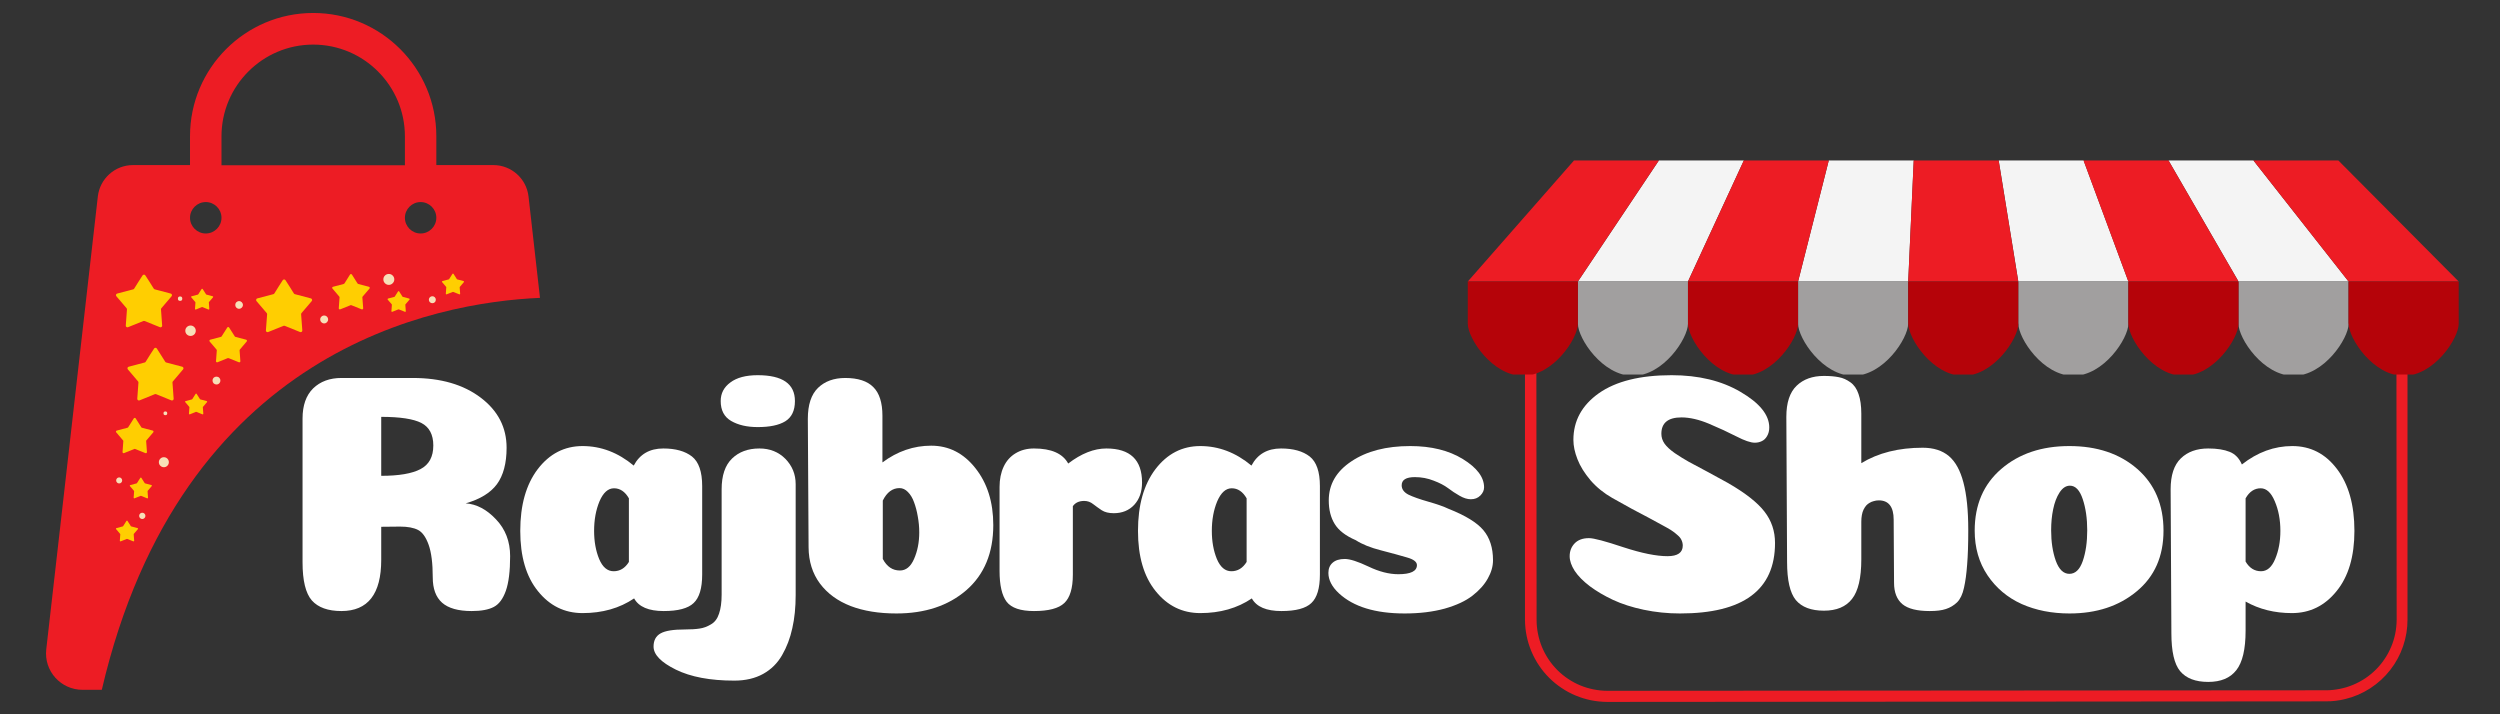 <svg xmlns="http://www.w3.org/2000/svg" xmlns:xlink="http://www.w3.org/1999/xlink" width="280" zoomAndPan="magnify" viewBox="0 0 210 60" height="80" preserveAspectRatio="xMidYMid meet" version="1.0"><rect x="0" y="0" width="210" height="60" fill="#333333" stroke="none"/><defs><g/><clipPath id="5f4ab572ee"><path d="M 3.461 1.039 L 45.461 1.039 L 45.461 58 L 3.461 58 Z M 3.461 1.039 " clip-rule="nonzero"/></clipPath><clipPath id="43997c36c5"><path d="M 128.07 25.219 L 202.32 25.219 L 202.32 58.969 L 128.07 58.969 Z M 128.07 25.219 " clip-rule="nonzero"/></clipPath><clipPath id="cb90d6d213"><path d="M 9.73 40 L 11 40 L 11 41 L 9.73 41 Z M 9.73 40 " clip-rule="nonzero"/></clipPath><clipPath id="17476a97d2"><path d="M 9.73 23 L 15 23 L 15 28 L 9.73 28 Z M 9.73 23 " clip-rule="nonzero"/></clipPath><clipPath id="12c76619f2"><path d="M 37 22.98 L 38.98 22.98 L 38.98 25 L 37 25 Z M 37 22.98 " clip-rule="nonzero"/></clipPath><clipPath id="9bebecb768"><path d="M 9.73 35 L 13 35 L 13 39 L 9.73 39 Z M 9.73 35 " clip-rule="nonzero"/></clipPath><clipPath id="058f5be0a9"><path d="M 9.73 43 L 12 43 L 12 45.48 L 9.73 45.48 Z M 9.73 43 " clip-rule="nonzero"/></clipPath><clipPath id="0bf05d3896"><path d="M 132 13.461 L 147 13.461 L 147 24 L 132 24 Z M 132 13.461 " clip-rule="nonzero"/></clipPath><clipPath id="084fe2d7c6"><path d="M 151 13.461 L 161 13.461 L 161 24 L 151 24 Z M 151 13.461 " clip-rule="nonzero"/></clipPath><clipPath id="87cf3b30bf"><path d="M 167 13.461 L 179 13.461 L 179 24 L 167 24 Z M 167 13.461 " clip-rule="nonzero"/></clipPath><clipPath id="4a35bf7eda"><path d="M 182 13.461 L 198 13.461 L 198 24 L 182 24 Z M 182 13.461 " clip-rule="nonzero"/></clipPath><clipPath id="65d8a4d0ba"><path d="M 123.289 13.461 L 140 13.461 L 140 24 L 123.289 24 Z M 123.289 13.461 " clip-rule="nonzero"/></clipPath><clipPath id="604969773f"><path d="M 141 13.461 L 154 13.461 L 154 24 L 141 24 Z M 141 13.461 " clip-rule="nonzero"/></clipPath><clipPath id="baa5da2ac0"><path d="M 160 13.461 L 170 13.461 L 170 24 L 160 24 Z M 160 13.461 " clip-rule="nonzero"/></clipPath><clipPath id="9d80f498b5"><path d="M 175 13.461 L 189 13.461 L 189 24 L 175 24 Z M 175 13.461 " clip-rule="nonzero"/></clipPath><clipPath id="5cec22ec94"><path d="M 189 13.461 L 206.539 13.461 L 206.539 24 L 189 24 Z M 189 13.461 " clip-rule="nonzero"/></clipPath><clipPath id="fb5c279b17"><path d="M 132 23 L 142 23 L 142 31.461 L 132 31.461 Z M 132 23 " clip-rule="nonzero"/></clipPath><clipPath id="13af85681f"><path d="M 151 23 L 161 23 L 161 31.461 L 151 31.461 Z M 151 23 " clip-rule="nonzero"/></clipPath><clipPath id="d3f3f2fbcc"><path d="M 169 23 L 179 23 L 179 31.461 L 169 31.461 Z M 169 23 " clip-rule="nonzero"/></clipPath><clipPath id="3c1a9e7f5f"><path d="M 188 23 L 198 23 L 198 31.461 L 188 31.461 Z M 188 23 " clip-rule="nonzero"/></clipPath><clipPath id="b3239de651"><path d="M 123.289 23 L 133 23 L 133 31.461 L 123.289 31.461 Z M 123.289 23 " clip-rule="nonzero"/></clipPath><clipPath id="92519ebf8c"><path d="M 141 23 L 152 23 L 152 31.461 L 141 31.461 Z M 141 23 " clip-rule="nonzero"/></clipPath><clipPath id="47ec6452fe"><path d="M 160 23 L 170 23 L 170 31.461 L 160 31.461 Z M 160 23 " clip-rule="nonzero"/></clipPath><clipPath id="abde20fe92"><path d="M 178 23 L 189 23 L 189 31.461 L 178 31.461 Z M 178 23 " clip-rule="nonzero"/></clipPath><clipPath id="5023eb4023"><path d="M 197 23 L 206.539 23 L 206.539 31.461 L 197 31.461 Z M 197 23 " clip-rule="nonzero"/></clipPath></defs><g clip-path="url(#5f4ab572ee)"><path fill="#ed1c24" d="M 45.359 25.02 L 44.395 16.496 C 44.223 15.004 42.953 13.867 41.449 13.867 L 36.652 13.867 L 36.652 11.438 C 36.652 5.73 32.016 1.09 26.309 1.09 C 20.602 1.09 15.961 5.73 15.961 11.438 L 15.961 13.867 L 11.168 13.867 C 9.66 13.867 8.391 15.004 8.219 16.496 L 3.887 54.535 C 3.676 56.359 5.102 57.945 6.938 57.945 L 8.551 57.945 C 15.211 29.367 36.547 25.402 45.359 25.02 Z M 35.332 16.973 C 36.059 16.973 36.652 17.566 36.652 18.293 C 36.652 19.02 36.059 19.613 35.332 19.613 C 34.605 19.613 34.012 19.02 34.012 18.293 C 34.012 17.566 34.605 16.973 35.332 16.973 Z M 18.605 11.449 C 18.605 7.207 22.055 3.746 26.309 3.746 C 30.562 3.746 34.012 7.207 34.012 11.449 L 34.012 13.883 L 18.605 13.883 Z M 17.285 16.973 C 18.012 16.973 18.605 17.566 18.605 18.293 C 18.605 19.02 18.012 19.613 17.285 19.613 C 16.559 19.613 15.961 19.02 15.961 18.293 C 15.961 17.566 16.559 16.973 17.285 16.973 Z M 17.285 16.973 " fill-opacity="1" fill-rule="nonzero"/></g><g clip-path="url(#43997c36c5)"><path fill="#ed1c24" d="M 202.23 3.145 C 202.23 2.691 202.184 2.246 202.094 1.801 C 202.008 1.359 201.875 0.93 201.703 0.516 C 201.527 0.098 201.316 -0.297 201.066 -0.672 C 200.812 -1.047 200.527 -1.395 200.211 -1.715 C 199.891 -2.035 199.543 -2.32 199.168 -2.57 C 198.793 -2.82 198.398 -3.035 197.98 -3.207 C 197.562 -3.379 197.137 -3.512 196.691 -3.602 C 196.25 -3.688 195.805 -3.734 195.352 -3.734 L 134.98 -3.691 C 134.527 -3.691 134.078 -3.648 133.637 -3.559 C 133.195 -3.473 132.762 -3.344 132.348 -3.168 C 131.93 -2.996 131.531 -2.785 131.156 -2.535 C 130.781 -2.281 130.434 -1.996 130.113 -1.68 C 129.793 -1.359 129.508 -1.012 129.258 -0.637 C 129.008 -0.258 128.797 0.137 128.621 0.555 C 128.449 0.973 128.32 1.402 128.23 1.844 C 128.145 2.289 128.098 2.734 128.098 3.188 L 128.098 52.078 C 128.102 52.531 128.148 52.98 128.238 53.422 C 128.328 53.863 128.461 54.293 128.637 54.711 C 128.812 55.129 129.023 55.523 129.277 55.898 C 129.527 56.273 129.812 56.621 130.133 56.938 C 130.453 57.258 130.801 57.543 131.18 57.793 C 131.555 58.047 131.949 58.258 132.367 58.43 C 132.785 58.602 133.215 58.734 133.656 58.824 C 134.102 58.914 134.547 58.957 135 58.961 L 195.352 58.914 C 195.91 58.918 196.461 58.855 197 58.719 C 197.75 58.539 198.445 58.238 199.094 57.82 C 199.738 57.402 200.301 56.891 200.773 56.285 C 201.25 55.68 201.609 55.012 201.859 54.285 C 202.109 53.555 202.234 52.805 202.23 52.035 Z M 195.375 57.984 L 135.023 58.027 C 134.633 58.027 134.246 57.988 133.863 57.91 C 133.48 57.836 133.105 57.723 132.746 57.574 C 132.387 57.426 132.043 57.242 131.719 57.023 C 131.395 56.809 131.094 56.562 130.816 56.285 C 130.543 56.008 130.293 55.707 130.078 55.383 C 129.859 55.059 129.68 54.715 129.527 54.355 C 129.379 53.996 129.266 53.621 129.191 53.238 C 129.113 52.855 129.074 52.469 129.074 52.078 L 129.031 3.188 C 129.031 2.402 129.18 1.645 129.48 0.918 C 129.781 0.191 130.211 -0.445 130.77 -1 C 131.547 -1.789 132.473 -2.316 133.547 -2.586 C 134.016 -2.699 134.496 -2.758 134.98 -2.758 L 195.352 -2.758 C 195.742 -2.758 196.125 -2.723 196.508 -2.645 C 196.891 -2.57 197.258 -2.457 197.617 -2.309 C 197.977 -2.16 198.32 -1.977 198.645 -1.762 C 198.965 -1.543 199.266 -1.301 199.543 -1.023 C 199.816 -0.75 200.062 -0.449 200.277 -0.125 C 200.492 0.195 200.676 0.539 200.824 0.898 C 200.973 1.258 201.086 1.629 201.164 2.008 C 201.238 2.391 201.277 2.777 201.277 3.164 L 201.32 52.059 C 201.316 52.449 201.277 52.832 201.203 53.215 C 201.125 53.598 201.012 53.969 200.859 54.328 C 200.711 54.688 200.527 55.027 200.309 55.352 C 200.094 55.676 199.848 55.973 199.57 56.25 C 199.293 56.523 198.996 56.77 198.672 56.984 C 198.348 57.199 198.004 57.383 197.645 57.531 C 197.285 57.68 196.914 57.793 196.531 57.867 C 196.148 57.945 195.762 57.984 195.375 57.984 Z M 195.375 57.984 " fill-opacity="1" fill-rule="nonzero"/></g><g fill="#ffffff" fill-opacity="1"><g transform="translate(23.695, 51.328)"><g><path d="M 8.328 -4.297 C 8.328 -1.43 7.211 0 4.984 0 C 3.859 0 3.031 -0.297 2.5 -0.891 C 1.977 -1.492 1.719 -2.562 1.719 -4.094 L 1.719 -16.172 C 1.719 -17.273 2.016 -18.117 2.609 -18.703 C 3.211 -19.285 4.004 -19.578 4.984 -19.578 L 10.984 -19.578 C 13.336 -19.578 15.238 -19.023 16.688 -17.922 C 18.133 -16.828 18.859 -15.426 18.859 -13.719 C 18.859 -12.414 18.586 -11.395 18.047 -10.656 C 17.504 -9.926 16.629 -9.391 15.422 -9.047 C 16.336 -8.984 17.188 -8.535 17.969 -7.703 C 18.758 -6.879 19.156 -5.848 19.156 -4.609 C 19.156 -3.348 19.035 -2.379 18.797 -1.703 C 18.555 -1.023 18.219 -0.57 17.781 -0.344 C 17.344 -0.113 16.723 0 15.922 0 C 14.797 0 13.969 -0.234 13.438 -0.703 C 12.914 -1.172 12.656 -1.879 12.656 -2.828 C 12.656 -4.016 12.539 -4.926 12.312 -5.562 C 12.082 -6.207 11.785 -6.625 11.422 -6.812 C 11.055 -7 10.551 -7.094 9.906 -7.094 L 8.328 -7.078 Z M 12.703 -13.906 C 12.703 -14.82 12.367 -15.453 11.703 -15.797 C 11.035 -16.141 9.91 -16.312 8.328 -16.312 L 8.328 -11.359 C 9.816 -11.359 10.914 -11.547 11.625 -11.922 C 12.344 -12.297 12.703 -12.957 12.703 -13.906 Z M 12.703 -13.906 "/></g></g></g><g fill="#ffffff" fill-opacity="1"><g transform="translate(42.499, 51.328)"><g><path d="M 10.328 -9.469 C 10.004 -10.031 9.586 -10.312 9.078 -10.312 C 8.578 -10.312 8.172 -9.945 7.859 -9.219 C 7.555 -8.488 7.406 -7.66 7.406 -6.734 C 7.406 -5.848 7.547 -5.062 7.828 -4.375 C 8.117 -3.688 8.523 -3.344 9.047 -3.344 C 9.578 -3.344 10.004 -3.602 10.328 -4.125 Z M 6.438 0.172 C 4.926 0.172 3.676 -0.441 2.688 -1.672 C 1.695 -2.898 1.203 -4.586 1.203 -6.734 C 1.203 -8.898 1.691 -10.629 2.672 -11.922 C 3.66 -13.211 4.914 -13.859 6.438 -13.859 C 7.988 -13.859 9.422 -13.312 10.734 -12.219 C 11.242 -13.176 12.07 -13.656 13.219 -13.656 C 14.25 -13.656 15.051 -13.43 15.625 -12.984 C 16.195 -12.535 16.484 -11.707 16.484 -10.5 L 16.484 -3.062 C 16.484 -1.914 16.242 -1.117 15.766 -0.672 C 15.297 -0.223 14.457 0 13.25 0 C 11.988 0 11.16 -0.352 10.766 -1.062 C 9.547 -0.238 8.102 0.172 6.438 0.172 Z M 6.438 0.172 "/></g></g></g><g fill="#ffffff" fill-opacity="1"><g transform="translate(58.555, 51.328)"><g><path d="M 1.984 -17.641 C 1.984 -16.867 2.273 -16.312 2.859 -15.969 C 3.453 -15.625 4.195 -15.453 5.094 -15.453 C 6.102 -15.453 6.875 -15.613 7.406 -15.938 C 7.945 -16.27 8.219 -16.836 8.219 -17.641 C 8.219 -19.086 7.176 -19.812 5.094 -19.812 C 4.102 -19.812 3.336 -19.609 2.797 -19.203 C 2.254 -18.805 1.984 -18.285 1.984 -17.641 Z M 8.281 -10.656 C 8.281 -11.488 7.992 -12.195 7.422 -12.781 C 6.848 -13.363 6.117 -13.656 5.234 -13.656 C 4.285 -13.656 3.52 -13.375 2.938 -12.812 C 2.352 -12.25 2.062 -11.383 2.062 -10.219 L 2.062 -1.375 C 2.062 -0.727 1.988 -0.195 1.844 0.219 C 1.707 0.645 1.477 0.945 1.156 1.125 C 0.844 1.312 0.531 1.426 0.219 1.469 C -0.094 1.52 -0.508 1.547 -1.031 1.547 C -2 1.547 -2.676 1.656 -3.062 1.875 C -3.457 2.094 -3.656 2.461 -3.656 2.984 C -3.656 3.66 -3.031 4.305 -1.781 4.922 C -0.531 5.535 1.102 5.844 3.125 5.844 C 4.062 5.844 4.867 5.656 5.547 5.281 C 6.223 4.906 6.754 4.379 7.141 3.703 C 7.535 3.023 7.82 2.27 8 1.438 C 8.188 0.613 8.281 -0.312 8.281 -1.344 Z M 8.281 -10.656 "/></g></g></g><g fill="#ffffff" fill-opacity="1"><g transform="translate(66.483, 51.328)"><g><path d="M 7.672 -4.375 C 8.016 -3.727 8.492 -3.406 9.109 -3.406 C 9.617 -3.406 10.016 -3.727 10.297 -4.375 C 10.586 -5.031 10.734 -5.773 10.734 -6.609 C 10.734 -7.066 10.691 -7.516 10.609 -7.953 C 10.535 -8.391 10.43 -8.785 10.297 -9.141 C 10.172 -9.492 10 -9.781 9.781 -10 C 9.57 -10.219 9.336 -10.328 9.078 -10.328 C 8.484 -10.328 8.016 -9.977 7.672 -9.281 C 7.672 -9.031 7.672 -8.316 7.672 -7.141 C 7.672 -5.961 7.672 -5.039 7.672 -4.375 Z M 7.641 -12.484 C 8.898 -13.422 10.266 -13.891 11.734 -13.891 C 13.223 -13.891 14.461 -13.258 15.453 -12 C 16.453 -10.738 16.953 -9.145 16.953 -7.219 C 16.953 -4.883 16.195 -3.062 14.688 -1.75 C 13.176 -0.445 11.219 0.203 8.812 0.203 C 7.344 0.203 6.062 -0.004 4.969 -0.422 C 3.875 -0.848 3.016 -1.477 2.391 -2.312 C 1.766 -3.156 1.445 -4.172 1.438 -5.359 L 1.375 -16.141 C 1.375 -17.328 1.66 -18.195 2.234 -18.75 C 2.805 -19.301 3.566 -19.578 4.516 -19.578 C 5.586 -19.578 6.375 -19.32 6.875 -18.812 C 7.383 -18.312 7.641 -17.508 7.641 -16.406 Z M 7.641 -12.484 "/></g></g></g><g fill="#ffffff" fill-opacity="1"><g transform="translate(82.682, 51.328)"><g><path d="M 7.438 -3.062 C 7.438 -1.914 7.195 -1.117 6.719 -0.672 C 6.25 -0.223 5.398 0 4.172 0 C 3.047 0 2.281 -0.258 1.875 -0.781 C 1.477 -1.312 1.281 -2.176 1.281 -3.375 L 1.281 -10.422 C 1.281 -11.066 1.395 -11.633 1.625 -12.125 C 1.852 -12.613 2.188 -12.988 2.625 -13.25 C 3.07 -13.52 3.586 -13.656 4.172 -13.656 C 5.629 -13.656 6.586 -13.234 7.047 -12.391 C 8.148 -13.234 9.219 -13.656 10.25 -13.656 C 12.25 -13.656 13.25 -12.703 13.25 -10.797 C 13.25 -10.023 13.031 -9.398 12.594 -8.922 C 12.156 -8.453 11.582 -8.219 10.875 -8.219 C 10.457 -8.219 10.117 -8.301 9.859 -8.469 C 9.598 -8.645 9.359 -8.816 9.141 -8.984 C 8.922 -9.16 8.672 -9.25 8.391 -9.25 C 7.961 -9.25 7.645 -9.102 7.438 -8.812 Z M 7.438 -3.062 "/></g></g></g><g fill="#ffffff" fill-opacity="1"><g transform="translate(94.388, 51.328)"><g><path d="M 10.328 -9.469 C 10.004 -10.031 9.586 -10.312 9.078 -10.312 C 8.578 -10.312 8.172 -9.945 7.859 -9.219 C 7.555 -8.488 7.406 -7.66 7.406 -6.734 C 7.406 -5.848 7.547 -5.062 7.828 -4.375 C 8.117 -3.688 8.523 -3.344 9.047 -3.344 C 9.578 -3.344 10.004 -3.602 10.328 -4.125 Z M 6.438 0.172 C 4.926 0.172 3.676 -0.441 2.688 -1.672 C 1.695 -2.898 1.203 -4.586 1.203 -6.734 C 1.203 -8.898 1.691 -10.629 2.672 -11.922 C 3.66 -13.211 4.914 -13.859 6.438 -13.859 C 7.988 -13.859 9.422 -13.312 10.734 -12.219 C 11.242 -13.176 12.07 -13.656 13.219 -13.656 C 14.25 -13.656 15.051 -13.43 15.625 -12.984 C 16.195 -12.535 16.484 -11.707 16.484 -10.5 L 16.484 -3.062 C 16.484 -1.914 16.242 -1.117 15.766 -0.672 C 15.297 -0.223 14.457 0 13.25 0 C 11.988 0 11.16 -0.352 10.766 -1.062 C 9.547 -0.238 8.102 0.172 6.438 0.172 Z M 6.438 0.172 "/></g></g></g><g fill="#ffffff" fill-opacity="1"><g transform="translate(110.444, 51.328)"><g><path d="M 8.016 -13.859 C 9.785 -13.859 11.258 -13.492 12.438 -12.766 C 13.625 -12.035 14.219 -11.242 14.219 -10.391 C 14.219 -10.141 14.113 -9.91 13.906 -9.703 C 13.695 -9.492 13.43 -9.391 13.109 -9.391 C 12.816 -9.391 12.5 -9.488 12.156 -9.688 C 11.812 -9.883 11.488 -10.098 11.188 -10.328 C 10.883 -10.555 10.484 -10.766 9.984 -10.953 C 9.492 -11.148 8.969 -11.25 8.406 -11.25 C 7.664 -11.25 7.297 -11.02 7.297 -10.562 C 7.297 -10.238 7.484 -9.977 7.859 -9.781 C 8.242 -9.594 8.801 -9.395 9.531 -9.188 C 10.27 -8.977 10.832 -8.781 11.219 -8.594 C 12.645 -8.031 13.625 -7.43 14.156 -6.797 C 14.695 -6.16 14.969 -5.316 14.969 -4.266 C 14.969 -3.754 14.82 -3.242 14.531 -2.734 C 14.25 -2.223 13.82 -1.742 13.25 -1.297 C 12.676 -0.848 11.895 -0.484 10.906 -0.203 C 9.926 0.066 8.805 0.203 7.547 0.203 C 5.086 0.203 3.25 -0.359 2.031 -1.484 C 1.438 -2.035 1.141 -2.609 1.141 -3.203 C 1.141 -3.566 1.258 -3.852 1.5 -4.062 C 1.738 -4.27 2.078 -4.375 2.516 -4.375 C 2.953 -4.375 3.617 -4.16 4.516 -3.734 C 5.41 -3.305 6.242 -3.094 7.016 -3.094 C 8.055 -3.094 8.578 -3.348 8.578 -3.859 C 8.578 -4.129 8.301 -4.344 7.75 -4.5 C 7.195 -4.664 6.473 -4.863 5.578 -5.094 C 4.68 -5.32 3.969 -5.609 3.438 -5.953 C 2.594 -6.316 2.004 -6.77 1.672 -7.312 C 1.336 -7.852 1.172 -8.516 1.172 -9.297 C 1.172 -10.641 1.805 -11.734 3.078 -12.578 C 4.348 -13.43 5.992 -13.859 8.016 -13.859 Z M 8.016 -13.859 "/></g></g></g><g fill="#ffffff" fill-opacity="1"><g transform="translate(124.725, 51.328)"><g/></g></g><g fill="#ffffff" fill-opacity="1"><g transform="translate(130.649, 51.328)"><g><path d="M 9.766 -19.812 C 12.035 -19.812 13.969 -19.344 15.562 -18.406 C 17.164 -17.469 17.969 -16.473 17.969 -15.422 C 17.969 -15.141 17.906 -14.895 17.781 -14.688 C 17.664 -14.488 17.516 -14.348 17.328 -14.266 C 17.148 -14.18 16.957 -14.141 16.75 -14.141 C 16.406 -14.141 15.891 -14.316 15.203 -14.672 C 14.516 -15.023 13.75 -15.379 12.906 -15.734 C 12.062 -16.086 11.289 -16.266 10.594 -16.266 C 9.469 -16.266 8.906 -15.805 8.906 -14.891 C 8.906 -14.598 8.992 -14.32 9.172 -14.062 C 9.348 -13.812 9.633 -13.547 10.031 -13.266 C 10.438 -12.992 10.832 -12.75 11.219 -12.531 C 11.602 -12.32 12.129 -12.039 12.797 -11.688 C 13.461 -11.332 14.023 -11.023 14.484 -10.766 C 15.953 -9.922 16.977 -9.117 17.562 -8.359 C 18.156 -7.598 18.453 -6.719 18.453 -5.719 C 18.453 -1.77 15.789 0.203 10.469 0.203 C 9.426 0.203 8.41 0.098 7.422 -0.109 C 6.441 -0.316 5.582 -0.594 4.844 -0.938 C 4.113 -1.281 3.469 -1.66 2.906 -2.078 C 2.344 -2.504 1.914 -2.938 1.625 -3.375 C 1.344 -3.812 1.203 -4.223 1.203 -4.609 C 1.203 -5.023 1.336 -5.379 1.609 -5.672 C 1.891 -5.973 2.297 -6.125 2.828 -6.125 C 3.234 -6.125 4.195 -5.867 5.719 -5.359 C 7.25 -4.859 8.484 -4.609 9.422 -4.609 C 10.273 -4.609 10.703 -4.906 10.703 -5.5 C 10.703 -5.664 10.664 -5.82 10.594 -5.969 C 10.531 -6.113 10.414 -6.254 10.25 -6.391 C 10.094 -6.535 9.914 -6.672 9.719 -6.797 C 9.52 -6.922 9.242 -7.078 8.891 -7.266 C 8.535 -7.461 8.18 -7.656 7.828 -7.844 C 7.473 -8.031 7.008 -8.273 6.438 -8.578 C 5.863 -8.891 5.312 -9.195 4.781 -9.5 C 4.07 -9.906 3.461 -10.398 2.953 -10.984 C 2.453 -11.578 2.086 -12.164 1.859 -12.75 C 1.629 -13.332 1.516 -13.875 1.516 -14.375 C 1.516 -15.977 2.227 -17.285 3.656 -18.297 C 5.094 -19.305 7.129 -19.812 9.766 -19.812 Z M 9.766 -19.812 "/></g></g></g><g fill="#ffffff" fill-opacity="1"><g transform="translate(148.709, 51.328)"><g><path d="M 10.359 -7.672 C 10.359 -8.754 9.941 -9.297 9.109 -9.297 C 8.953 -9.297 8.812 -9.273 8.688 -9.234 C 8.562 -9.203 8.445 -9.156 8.344 -9.094 C 8.238 -9.039 8.141 -8.961 8.047 -8.859 C 7.961 -8.754 7.891 -8.641 7.828 -8.516 C 7.766 -8.391 7.719 -8.238 7.688 -8.062 C 7.656 -7.895 7.641 -7.707 7.641 -7.5 L 7.641 -4.344 C 7.641 -2.781 7.379 -1.672 6.859 -1.016 C 6.348 -0.359 5.562 -0.031 4.5 -0.031 C 3.426 -0.031 2.641 -0.328 2.141 -0.922 C 1.648 -1.523 1.406 -2.594 1.406 -4.125 L 1.344 -16.312 C 1.344 -17.5 1.629 -18.367 2.203 -18.922 C 2.773 -19.473 3.539 -19.75 4.5 -19.75 C 5.008 -19.75 5.43 -19.711 5.766 -19.641 C 6.098 -19.578 6.414 -19.438 6.719 -19.219 C 7.031 -19 7.258 -18.672 7.406 -18.234 C 7.562 -17.797 7.641 -17.242 7.641 -16.578 L 7.641 -12.422 C 9.055 -13.285 10.773 -13.719 12.797 -13.719 C 13.711 -13.719 14.445 -13.484 15 -13.016 C 15.551 -12.547 15.957 -11.805 16.219 -10.797 C 16.488 -9.785 16.625 -8.457 16.625 -6.812 C 16.625 -5.625 16.594 -4.656 16.531 -3.906 C 16.477 -3.156 16.391 -2.504 16.266 -1.953 C 16.148 -1.41 15.957 -1.004 15.688 -0.734 C 15.414 -0.473 15.102 -0.285 14.75 -0.172 C 14.406 -0.055 13.953 0 13.391 0 C 12.328 0 11.562 -0.191 11.094 -0.578 C 10.625 -0.973 10.391 -1.57 10.391 -2.375 Z M 10.359 -7.672 "/></g></g></g><g fill="#ffffff" fill-opacity="1"><g transform="translate(164.765, 51.328)"><g><path d="M 9.078 0.203 C 7.586 0.203 6.242 -0.062 5.047 -0.594 C 3.859 -1.133 2.906 -1.938 2.188 -3 C 1.469 -4.07 1.109 -5.32 1.109 -6.75 C 1.109 -8.926 1.852 -10.656 3.344 -11.938 C 4.832 -13.219 6.738 -13.859 9.062 -13.859 C 11.395 -13.859 13.297 -13.219 14.766 -11.938 C 16.234 -10.656 16.969 -8.926 16.969 -6.75 C 16.969 -4.594 16.219 -2.895 14.719 -1.656 C 13.227 -0.414 11.348 0.203 9.078 0.203 Z M 10.562 -6.781 C 10.562 -7.77 10.438 -8.641 10.188 -9.391 C 9.938 -10.148 9.578 -10.531 9.109 -10.531 C 8.773 -10.531 8.484 -10.336 8.234 -9.953 C 7.992 -9.578 7.816 -9.113 7.703 -8.562 C 7.586 -8.008 7.531 -7.414 7.531 -6.781 C 7.531 -5.812 7.66 -4.957 7.922 -4.219 C 8.191 -3.488 8.57 -3.125 9.062 -3.125 C 9.562 -3.125 9.938 -3.484 10.188 -4.203 C 10.438 -4.93 10.562 -5.789 10.562 -6.781 Z M 10.562 -6.781 "/></g></g></g><g fill="#ffffff" fill-opacity="1"><g transform="translate(181.021, 51.328)"><g><path d="M 7.609 -4.156 C 7.93 -3.613 8.363 -3.344 8.906 -3.344 C 9.414 -3.344 9.812 -3.688 10.094 -4.375 C 10.383 -5.062 10.531 -5.848 10.531 -6.734 C 10.531 -7.66 10.375 -8.488 10.062 -9.219 C 9.758 -9.945 9.363 -10.312 8.875 -10.312 C 8.352 -10.312 7.93 -10.031 7.609 -9.469 Z M 7.609 1.656 C 7.609 3.207 7.348 4.312 6.828 4.969 C 6.316 5.625 5.531 5.953 4.469 5.953 C 3.395 5.953 2.609 5.648 2.109 5.047 C 1.617 4.453 1.375 3.391 1.375 1.859 L 1.312 -10.219 C 1.312 -11.406 1.598 -12.273 2.172 -12.828 C 2.742 -13.379 3.508 -13.656 4.469 -13.656 C 5.207 -13.656 5.805 -13.562 6.266 -13.375 C 6.723 -13.195 7.066 -12.844 7.297 -12.312 C 8.609 -13.344 10.02 -13.859 11.531 -13.859 C 13.062 -13.859 14.312 -13.219 15.281 -11.938 C 16.258 -10.656 16.75 -8.922 16.75 -6.734 C 16.75 -4.586 16.25 -2.898 15.25 -1.672 C 14.258 -0.441 13.008 0.172 11.5 0.172 C 10.051 0.172 8.754 -0.148 7.609 -0.797 Z M 7.609 1.656 "/></g></g></g><g fill="#ffffff" fill-opacity="1"><g transform="translate(196.995, 51.328)"><g/></g></g><path fill="#f7dfb8" d="M 15.312 25.09 C 15.312 25.211 15.254 25.273 15.129 25.273 C 15.004 25.273 14.945 25.211 14.945 25.09 C 14.945 24.965 15.004 24.902 15.129 24.902 C 15.254 24.902 15.312 24.965 15.312 25.09 Z M 15.312 25.09 " fill-opacity="1" fill-rule="nonzero"/><path fill="#f7dfb8" d="M 16.445 27.781 C 16.445 27.902 16.402 28.008 16.316 28.094 C 16.23 28.176 16.129 28.219 16.008 28.219 C 15.887 28.219 15.781 28.176 15.695 28.094 C 15.609 28.008 15.566 27.902 15.566 27.781 C 15.566 27.66 15.609 27.559 15.695 27.473 C 15.781 27.387 15.887 27.344 16.008 27.344 C 16.129 27.344 16.23 27.387 16.316 27.473 C 16.402 27.559 16.445 27.66 16.445 27.781 Z M 16.445 27.781 " fill-opacity="1" fill-rule="nonzero"/><path fill="#f7dfb8" d="M 20.406 25.617 C 20.406 25.703 20.371 25.781 20.309 25.844 C 20.246 25.906 20.172 25.938 20.082 25.938 C 19.992 25.938 19.918 25.906 19.855 25.844 C 19.793 25.781 19.762 25.703 19.762 25.617 C 19.762 25.527 19.793 25.449 19.855 25.387 C 19.918 25.324 19.992 25.293 20.082 25.293 C 20.172 25.293 20.246 25.324 20.309 25.387 C 20.371 25.449 20.406 25.527 20.406 25.617 Z M 20.406 25.617 " fill-opacity="1" fill-rule="nonzero"/><path fill="#f7dfb8" d="M 27.562 26.836 C 27.562 26.926 27.527 27.004 27.465 27.07 C 27.398 27.133 27.32 27.168 27.23 27.168 C 27.137 27.168 27.059 27.133 26.996 27.07 C 26.93 27.004 26.898 26.926 26.898 26.836 C 26.898 26.742 26.93 26.664 26.996 26.602 C 27.059 26.535 27.137 26.504 27.23 26.504 C 27.32 26.504 27.398 26.535 27.465 26.602 C 27.527 26.664 27.562 26.742 27.562 26.836 Z M 27.562 26.836 " fill-opacity="1" fill-rule="nonzero"/><path fill="#f7dfb8" d="M 33.121 23.469 C 33.121 23.598 33.074 23.703 32.984 23.793 C 32.895 23.883 32.789 23.93 32.66 23.93 C 32.535 23.93 32.426 23.883 32.336 23.793 C 32.246 23.703 32.203 23.598 32.203 23.469 C 32.203 23.344 32.246 23.234 32.336 23.145 C 32.426 23.055 32.535 23.012 32.66 23.012 C 32.789 23.012 32.895 23.055 32.984 23.145 C 33.074 23.234 33.121 23.344 33.121 23.469 Z M 33.121 23.469 " fill-opacity="1" fill-rule="nonzero"/><path fill="#f7dfb8" d="M 36.609 25.176 C 36.609 25.258 36.582 25.328 36.523 25.383 C 36.469 25.441 36.398 25.469 36.316 25.469 C 36.238 25.469 36.168 25.441 36.109 25.383 C 36.055 25.328 36.023 25.258 36.023 25.176 C 36.023 25.098 36.055 25.027 36.109 24.969 C 36.168 24.914 36.238 24.883 36.316 24.883 C 36.398 24.883 36.469 24.914 36.523 24.969 C 36.582 25.027 36.609 25.098 36.609 25.176 Z M 36.609 25.176 " fill-opacity="1" fill-rule="nonzero"/><path fill="#f7dfb8" d="M 18.512 31.965 C 18.512 32.059 18.48 32.137 18.414 32.203 C 18.352 32.266 18.273 32.297 18.18 32.297 C 18.09 32.297 18.012 32.266 17.945 32.203 C 17.883 32.137 17.852 32.059 17.852 31.965 C 17.852 31.875 17.883 31.797 17.945 31.73 C 18.012 31.668 18.09 31.637 18.18 31.637 C 18.273 31.637 18.352 31.668 18.414 31.73 C 18.48 31.797 18.512 31.875 18.512 31.965 Z M 18.512 31.965 " fill-opacity="1" fill-rule="nonzero"/><path fill="#f7dfb8" d="M 14.047 34.719 C 14.047 34.82 13.996 34.875 13.891 34.875 C 13.785 34.875 13.734 34.82 13.734 34.719 C 13.734 34.613 13.785 34.562 13.891 34.562 C 13.996 34.562 14.047 34.613 14.047 34.719 Z M 14.047 34.719 " fill-opacity="1" fill-rule="nonzero"/><path fill="#f7dfb8" d="M 14.184 38.824 C 14.184 38.941 14.141 39.039 14.062 39.121 C 13.98 39.203 13.879 39.246 13.766 39.246 C 13.648 39.246 13.551 39.203 13.469 39.121 C 13.387 39.039 13.344 38.941 13.344 38.824 C 13.344 38.711 13.387 38.609 13.469 38.527 C 13.551 38.445 13.648 38.406 13.766 38.406 C 13.879 38.406 13.98 38.445 14.062 38.527 C 14.141 38.609 14.184 38.711 14.184 38.824 Z M 14.184 38.824 " fill-opacity="1" fill-rule="nonzero"/><g clip-path="url(#cb90d6d213)"><path fill="#f7dfb8" d="M 10.262 40.355 C 10.262 40.426 10.238 40.488 10.188 40.535 C 10.141 40.586 10.082 40.609 10.012 40.609 C 9.941 40.609 9.879 40.586 9.832 40.535 C 9.781 40.488 9.758 40.426 9.758 40.355 C 9.758 40.285 9.781 40.227 9.832 40.176 C 9.879 40.129 9.941 40.102 10.012 40.102 C 10.082 40.102 10.141 40.129 10.188 40.176 C 10.238 40.227 10.262 40.285 10.262 40.355 Z M 10.262 40.355 " fill-opacity="1" fill-rule="nonzero"/></g><path fill="#f7dfb8" d="M 12.215 43.332 C 12.215 43.406 12.188 43.469 12.137 43.52 C 12.086 43.57 12.023 43.598 11.949 43.598 C 11.879 43.598 11.816 43.57 11.766 43.52 C 11.715 43.469 11.688 43.406 11.688 43.332 C 11.688 43.258 11.715 43.199 11.766 43.145 C 11.816 43.094 11.879 43.07 11.949 43.07 C 12.023 43.07 12.086 43.094 12.137 43.145 C 12.188 43.199 12.215 43.258 12.215 43.332 Z M 12.215 43.332 " fill-opacity="1" fill-rule="nonzero"/><g clip-path="url(#17476a97d2)"><path fill="#ffce01" d="M 11.977 23.133 C 11.797 23.41 11.449 23.949 11.273 24.242 C 11.254 24.273 11.227 24.293 11.191 24.305 C 10.992 24.355 10.301 24.535 9.84 24.66 C 9.793 24.672 9.762 24.707 9.746 24.754 C 9.73 24.801 9.742 24.844 9.773 24.883 C 9.977 25.121 10.359 25.574 10.633 25.891 C 10.656 25.922 10.668 25.953 10.664 25.992 C 10.652 26.191 10.605 26.891 10.566 27.348 C 10.562 27.395 10.582 27.441 10.621 27.469 C 10.66 27.496 10.707 27.504 10.754 27.484 L 12.043 26.965 C 12.074 26.953 12.109 26.953 12.145 26.965 L 13.434 27.484 C 13.48 27.504 13.527 27.496 13.566 27.469 C 13.605 27.441 13.625 27.395 13.621 27.348 C 13.582 26.891 13.535 26.191 13.523 25.992 C 13.52 25.953 13.531 25.922 13.555 25.891 C 13.824 25.574 14.211 25.121 14.414 24.883 C 14.445 24.844 14.453 24.801 14.441 24.754 C 14.426 24.707 14.391 24.672 14.344 24.66 C 13.887 24.535 13.195 24.355 12.996 24.305 C 12.961 24.293 12.934 24.273 12.914 24.242 C 12.738 23.949 12.391 23.41 12.207 23.133 C 12.184 23.09 12.141 23.07 12.094 23.07 C 12.047 23.07 12.004 23.09 11.977 23.133 Z M 11.977 23.133 " fill-opacity="1" fill-rule="evenodd"/></g><path fill="#ffce01" d="M 23.75 23.535 C 23.57 23.816 23.223 24.352 23.047 24.648 C 23.027 24.68 23 24.699 22.961 24.711 C 22.766 24.762 22.074 24.941 21.613 25.066 C 21.566 25.078 21.531 25.113 21.52 25.16 C 21.504 25.203 21.512 25.25 21.543 25.289 C 21.746 25.527 22.133 25.98 22.402 26.297 C 22.43 26.324 22.438 26.359 22.438 26.395 C 22.422 26.598 22.375 27.297 22.336 27.754 C 22.332 27.801 22.352 27.844 22.391 27.875 C 22.434 27.902 22.48 27.91 22.523 27.891 L 23.812 27.371 C 23.848 27.359 23.883 27.359 23.918 27.371 L 25.207 27.891 C 25.25 27.91 25.297 27.902 25.34 27.875 C 25.379 27.844 25.398 27.801 25.395 27.754 C 25.355 27.297 25.309 26.598 25.293 26.395 C 25.293 26.359 25.301 26.324 25.328 26.297 C 25.598 25.98 25.984 25.527 26.188 25.289 C 26.219 25.25 26.227 25.203 26.211 25.16 C 26.199 25.113 26.164 25.078 26.117 25.066 C 25.656 24.941 24.965 24.762 24.77 24.711 C 24.73 24.699 24.703 24.68 24.684 24.648 C 24.508 24.352 24.16 23.816 23.98 23.535 C 23.953 23.496 23.914 23.473 23.863 23.473 C 23.816 23.473 23.777 23.496 23.75 23.535 Z M 23.75 23.535 " fill-opacity="1" fill-rule="evenodd"/><path fill="#ffce01" d="M 16.934 24.281 C 16.863 24.391 16.727 24.605 16.656 24.719 C 16.648 24.73 16.637 24.742 16.625 24.746 C 16.547 24.766 16.273 24.836 16.094 24.887 C 16.074 24.891 16.062 24.902 16.055 24.922 C 16.051 24.938 16.055 24.957 16.066 24.973 C 16.145 25.066 16.297 25.246 16.402 25.371 C 16.414 25.383 16.418 25.395 16.418 25.41 C 16.41 25.488 16.395 25.762 16.379 25.945 C 16.375 25.961 16.383 25.98 16.398 25.992 C 16.414 26.004 16.434 26.004 16.453 26 L 16.961 25.793 C 16.973 25.789 16.988 25.789 17 25.793 L 17.508 26 C 17.527 26.004 17.547 26.004 17.562 25.992 C 17.578 25.98 17.586 25.961 17.582 25.945 C 17.566 25.762 17.547 25.488 17.543 25.41 C 17.543 25.395 17.547 25.383 17.555 25.371 C 17.664 25.246 17.816 25.066 17.895 24.973 C 17.906 24.957 17.91 24.938 17.906 24.922 C 17.898 24.902 17.887 24.891 17.867 24.887 C 17.688 24.836 17.414 24.766 17.336 24.746 C 17.32 24.742 17.312 24.73 17.305 24.719 C 17.234 24.605 17.098 24.391 17.027 24.281 C 17.016 24.266 17 24.258 16.98 24.258 C 16.961 24.258 16.945 24.266 16.934 24.281 Z M 16.934 24.281 " fill-opacity="1" fill-rule="evenodd"/><path fill="#ffce01" d="M 33.438 24.477 C 33.367 24.586 33.23 24.797 33.16 24.914 C 33.152 24.926 33.141 24.934 33.125 24.938 C 33.047 24.957 32.777 25.031 32.594 25.078 C 32.578 25.086 32.562 25.098 32.559 25.113 C 32.551 25.133 32.555 25.152 32.566 25.168 C 32.648 25.262 32.801 25.441 32.906 25.562 C 32.914 25.574 32.922 25.59 32.918 25.602 C 32.914 25.684 32.895 25.957 32.879 26.137 C 32.879 26.156 32.887 26.176 32.902 26.188 C 32.918 26.195 32.938 26.199 32.953 26.191 L 33.461 25.988 C 33.477 25.98 33.488 25.98 33.504 25.988 L 34.012 26.191 C 34.027 26.199 34.047 26.195 34.062 26.188 C 34.078 26.176 34.086 26.156 34.086 26.137 C 34.07 25.957 34.051 25.684 34.047 25.602 C 34.043 25.59 34.047 25.574 34.059 25.562 C 34.164 25.441 34.316 25.262 34.398 25.168 C 34.41 25.152 34.414 25.133 34.406 25.113 C 34.402 25.098 34.387 25.086 34.371 25.078 C 34.188 25.031 33.918 24.957 33.84 24.938 C 33.824 24.934 33.812 24.926 33.805 24.914 C 33.734 24.797 33.598 24.586 33.527 24.477 C 33.516 24.461 33.5 24.453 33.48 24.453 C 33.465 24.453 33.449 24.461 33.438 24.477 Z M 33.438 24.477 " fill-opacity="1" fill-rule="evenodd"/><path fill="#ffce01" d="M 29.402 23.062 C 29.281 23.25 29.051 23.613 28.934 23.809 C 28.918 23.828 28.898 23.844 28.875 23.852 C 28.742 23.883 28.277 24.004 27.973 24.09 C 27.941 24.098 27.918 24.121 27.906 24.152 C 27.898 24.184 27.902 24.215 27.926 24.238 C 28.062 24.398 28.32 24.703 28.5 24.914 C 28.516 24.934 28.523 24.957 28.523 24.98 C 28.516 25.117 28.484 25.586 28.457 25.891 C 28.453 25.922 28.469 25.953 28.492 25.973 C 28.52 25.992 28.551 25.996 28.582 25.984 L 29.445 25.637 C 29.469 25.625 29.492 25.625 29.516 25.637 L 30.379 25.984 C 30.41 25.996 30.441 25.992 30.469 25.973 C 30.496 25.953 30.508 25.922 30.508 25.891 C 30.48 25.586 30.449 25.117 30.438 24.98 C 30.438 24.957 30.445 24.934 30.461 24.914 C 30.645 24.703 30.902 24.398 31.039 24.238 C 31.059 24.215 31.066 24.184 31.055 24.152 C 31.047 24.121 31.023 24.098 30.992 24.09 C 30.684 24.004 30.219 23.883 30.086 23.852 C 30.062 23.844 30.043 23.828 30.031 23.809 C 29.914 23.613 29.68 23.25 29.559 23.062 C 29.543 23.035 29.512 23.023 29.48 23.023 C 29.449 23.023 29.422 23.035 29.402 23.062 Z M 29.402 23.062 " fill-opacity="1" fill-rule="evenodd"/><g clip-path="url(#12c76619f2)"><path fill="#ffce01" d="M 38.004 23.008 C 37.934 23.117 37.797 23.328 37.727 23.445 C 37.719 23.457 37.711 23.465 37.695 23.469 C 37.617 23.488 37.344 23.562 37.164 23.609 C 37.145 23.617 37.133 23.629 37.125 23.648 C 37.121 23.664 37.125 23.684 37.137 23.699 C 37.215 23.793 37.367 23.973 37.477 24.098 C 37.484 24.105 37.488 24.121 37.488 24.133 C 37.484 24.215 37.465 24.488 37.449 24.668 C 37.445 24.688 37.453 24.707 37.469 24.719 C 37.484 24.73 37.504 24.73 37.523 24.723 L 38.031 24.52 C 38.043 24.516 38.059 24.516 38.07 24.52 L 38.578 24.723 C 38.598 24.73 38.617 24.73 38.633 24.719 C 38.648 24.707 38.656 24.688 38.652 24.668 C 38.637 24.488 38.621 24.215 38.613 24.133 C 38.613 24.121 38.617 24.105 38.625 24.098 C 38.734 23.973 38.887 23.793 38.965 23.699 C 38.977 23.684 38.98 23.664 38.977 23.648 C 38.969 23.629 38.957 23.617 38.938 23.609 C 38.758 23.562 38.484 23.488 38.406 23.469 C 38.391 23.465 38.383 23.457 38.375 23.445 C 38.305 23.328 38.168 23.117 38.098 23.008 C 38.086 22.992 38.07 22.984 38.051 22.984 C 38.031 22.984 38.016 22.992 38.004 23.008 Z M 38.004 23.008 " fill-opacity="1" fill-rule="evenodd"/></g><path fill="#ffce01" d="M 16.43 33.09 C 16.359 33.199 16.219 33.41 16.152 33.527 C 16.145 33.539 16.133 33.547 16.117 33.551 C 16.039 33.57 15.77 33.641 15.586 33.691 C 15.57 33.695 15.555 33.707 15.551 33.727 C 15.543 33.746 15.547 33.762 15.559 33.777 C 15.641 33.871 15.793 34.051 15.898 34.176 C 15.906 34.188 15.914 34.199 15.91 34.215 C 15.906 34.293 15.887 34.57 15.871 34.75 C 15.871 34.77 15.879 34.785 15.895 34.797 C 15.91 34.809 15.93 34.812 15.945 34.805 L 16.453 34.598 C 16.469 34.594 16.48 34.594 16.496 34.598 L 17.004 34.805 C 17.02 34.812 17.039 34.809 17.055 34.797 C 17.07 34.785 17.078 34.77 17.078 34.75 C 17.062 34.57 17.043 34.293 17.039 34.215 C 17.035 34.199 17.039 34.188 17.051 34.176 C 17.156 34.051 17.309 33.871 17.391 33.777 C 17.402 33.762 17.406 33.746 17.398 33.727 C 17.395 33.707 17.379 33.695 17.363 33.691 C 17.18 33.641 16.91 33.57 16.832 33.551 C 16.816 33.547 16.805 33.539 16.797 33.527 C 16.727 33.41 16.59 33.199 16.52 33.09 C 16.508 33.07 16.492 33.062 16.473 33.062 C 16.457 33.062 16.438 33.07 16.43 33.09 Z M 16.43 33.09 " fill-opacity="1" fill-rule="evenodd"/><path fill="#ffce01" d="M 19.09 27.512 C 18.969 27.695 18.734 28.059 18.617 28.254 C 18.605 28.277 18.586 28.289 18.562 28.297 C 18.43 28.332 17.965 28.453 17.656 28.535 C 17.625 28.543 17.602 28.566 17.594 28.598 C 17.586 28.629 17.59 28.66 17.609 28.684 C 17.746 28.844 18.004 29.148 18.188 29.363 C 18.203 29.379 18.211 29.402 18.211 29.43 C 18.199 29.562 18.168 30.031 18.145 30.336 C 18.141 30.371 18.152 30.398 18.18 30.418 C 18.207 30.438 18.238 30.441 18.27 30.43 L 19.133 30.082 C 19.156 30.074 19.18 30.074 19.203 30.082 L 20.066 30.43 C 20.098 30.441 20.129 30.438 20.156 30.418 C 20.184 30.398 20.195 30.371 20.191 30.336 C 20.164 30.031 20.133 29.562 20.125 29.43 C 20.125 29.402 20.133 29.379 20.148 29.363 C 20.328 29.148 20.586 28.844 20.723 28.684 C 20.746 28.66 20.75 28.629 20.742 28.598 C 20.73 28.566 20.707 28.543 20.68 28.535 C 20.371 28.453 19.906 28.332 19.773 28.297 C 19.75 28.289 19.73 28.277 19.719 28.254 C 19.598 28.059 19.367 27.695 19.246 27.512 C 19.227 27.484 19.199 27.469 19.168 27.469 C 19.137 27.469 19.109 27.484 19.09 27.512 Z M 19.09 27.512 " fill-opacity="1" fill-rule="evenodd"/><path fill="#ffce01" d="M 12.945 29.277 C 12.762 29.555 12.414 30.094 12.238 30.387 C 12.219 30.418 12.191 30.441 12.156 30.449 C 11.957 30.5 11.266 30.68 10.809 30.805 C 10.762 30.82 10.727 30.852 10.711 30.898 C 10.699 30.945 10.707 30.992 10.738 31.027 C 10.941 31.27 11.328 31.723 11.598 32.039 C 11.621 32.066 11.633 32.098 11.629 32.137 C 11.617 32.336 11.57 33.035 11.531 33.492 C 11.527 33.539 11.547 33.586 11.586 33.613 C 11.625 33.645 11.672 33.648 11.719 33.633 L 13.008 33.109 C 13.043 33.098 13.078 33.098 13.109 33.109 L 14.398 33.633 C 14.445 33.648 14.492 33.645 14.531 33.613 C 14.57 33.586 14.59 33.539 14.586 33.492 C 14.547 33.035 14.5 32.336 14.488 32.137 C 14.484 32.098 14.496 32.066 14.52 32.039 C 14.793 31.723 15.176 31.27 15.379 31.027 C 15.41 30.992 15.422 30.945 15.406 30.898 C 15.391 30.852 15.359 30.82 15.312 30.805 C 14.852 30.68 14.16 30.5 13.961 30.449 C 13.926 30.441 13.898 30.418 13.879 30.387 C 13.703 30.094 13.355 29.555 13.176 29.277 C 13.148 29.234 13.105 29.215 13.059 29.215 C 13.012 29.215 12.969 29.234 12.945 29.277 Z M 12.945 29.277 " fill-opacity="1" fill-rule="evenodd"/><g clip-path="url(#9bebecb768)"><path fill="#ffce01" d="M 11.242 35.141 C 11.121 35.328 10.887 35.691 10.77 35.887 C 10.754 35.91 10.738 35.922 10.711 35.93 C 10.578 35.965 10.117 36.082 9.809 36.168 C 9.777 36.176 9.754 36.199 9.742 36.23 C 9.734 36.262 9.742 36.293 9.762 36.316 C 9.898 36.477 10.156 36.781 10.336 36.992 C 10.355 37.012 10.363 37.035 10.359 37.059 C 10.352 37.195 10.32 37.664 10.293 37.969 C 10.289 38.004 10.305 38.031 10.332 38.051 C 10.355 38.07 10.391 38.074 10.418 38.062 L 11.285 37.715 C 11.305 37.703 11.328 37.703 11.352 37.715 L 12.215 38.062 C 12.246 38.074 12.277 38.07 12.305 38.051 C 12.332 38.031 12.344 38.004 12.344 37.969 C 12.316 37.664 12.285 37.195 12.277 37.059 C 12.273 37.035 12.281 37.012 12.297 36.992 C 12.48 36.781 12.738 36.477 12.875 36.316 C 12.895 36.293 12.902 36.262 12.891 36.23 C 12.883 36.199 12.859 36.176 12.828 36.168 C 12.52 36.082 12.055 35.965 11.922 35.93 C 11.898 35.922 11.879 35.91 11.867 35.887 C 11.75 35.691 11.516 35.328 11.395 35.141 C 11.379 35.117 11.352 35.102 11.316 35.102 C 11.285 35.102 11.258 35.117 11.242 35.141 Z M 11.242 35.141 " fill-opacity="1" fill-rule="evenodd"/></g><path fill="#ffce01" d="M 11.785 40.141 C 11.715 40.25 11.578 40.465 11.508 40.578 C 11.5 40.594 11.488 40.602 11.473 40.605 C 11.398 40.625 11.125 40.695 10.941 40.746 C 10.926 40.75 10.91 40.762 10.906 40.781 C 10.898 40.801 10.902 40.816 10.914 40.832 C 10.996 40.926 11.148 41.105 11.254 41.23 C 11.266 41.242 11.27 41.254 11.266 41.27 C 11.262 41.348 11.242 41.625 11.227 41.805 C 11.227 41.824 11.234 41.84 11.25 41.852 C 11.266 41.863 11.285 41.863 11.301 41.859 L 11.809 41.652 C 11.824 41.648 11.836 41.648 11.852 41.652 L 12.359 41.859 C 12.375 41.863 12.395 41.863 12.41 41.852 C 12.426 41.84 12.434 41.824 12.434 41.805 C 12.418 41.625 12.398 41.348 12.395 41.27 C 12.391 41.254 12.398 41.242 12.406 41.23 C 12.512 41.105 12.664 40.926 12.746 40.832 C 12.758 40.816 12.762 40.801 12.754 40.781 C 12.75 40.762 12.738 40.75 12.719 40.746 C 12.535 40.695 12.266 40.625 12.188 40.605 C 12.172 40.602 12.16 40.594 12.152 40.578 C 12.086 40.465 11.945 40.25 11.875 40.141 C 11.867 40.125 11.848 40.117 11.832 40.117 C 11.812 40.117 11.797 40.125 11.785 40.141 Z M 11.785 40.141 " fill-opacity="1" fill-rule="evenodd"/><g clip-path="url(#058f5be0a9)"><path fill="#ffce01" d="M 10.621 43.758 C 10.551 43.867 10.414 44.078 10.344 44.195 C 10.336 44.207 10.324 44.215 10.312 44.219 C 10.234 44.238 9.961 44.309 9.781 44.359 C 9.762 44.363 9.746 44.379 9.742 44.395 C 9.738 44.414 9.742 44.434 9.754 44.449 C 9.832 44.543 9.984 44.719 10.09 44.844 C 10.102 44.855 10.105 44.871 10.105 44.883 C 10.098 44.965 10.082 45.238 10.066 45.418 C 10.062 45.438 10.07 45.457 10.086 45.465 C 10.102 45.477 10.121 45.48 10.141 45.473 L 10.648 45.27 C 10.66 45.262 10.676 45.262 10.688 45.27 L 11.195 45.473 C 11.215 45.48 11.23 45.477 11.246 45.465 C 11.262 45.457 11.27 45.438 11.27 45.418 C 11.254 45.238 11.234 44.965 11.23 44.883 C 11.23 44.871 11.234 44.855 11.242 44.844 C 11.352 44.719 11.5 44.543 11.582 44.449 C 11.594 44.434 11.598 44.414 11.594 44.395 C 11.586 44.379 11.574 44.363 11.555 44.359 C 11.375 44.309 11.102 44.238 11.023 44.219 C 11.008 44.215 10.996 44.207 10.988 44.195 C 10.922 44.078 10.785 43.867 10.711 43.758 C 10.703 43.742 10.688 43.734 10.668 43.734 C 10.648 43.734 10.633 43.742 10.621 43.758 Z M 10.621 43.758 " fill-opacity="1" fill-rule="evenodd"/></g><g clip-path="url(#0bf05d3896)"><path fill="#f4f4f4" d="M 141.789 23.648 L 132.543 23.648 L 139.344 13.48 L 146.484 13.48 L 141.789 23.648 " fill-opacity="1" fill-rule="nonzero"/></g><g clip-path="url(#084fe2d7c6)"><path fill="#f4f4f4" d="M 160.289 23.648 L 151.039 23.648 L 153.617 13.48 L 160.754 13.48 L 160.289 23.648 " fill-opacity="1" fill-rule="nonzero"/></g><g clip-path="url(#87cf3b30bf)"><path fill="#f4f4f4" d="M 178.785 23.648 L 169.539 23.648 L 167.891 13.48 L 175.023 13.48 L 178.785 23.648 " fill-opacity="1" fill-rule="nonzero"/></g><g clip-path="url(#4a35bf7eda)"><path fill="#f4f4f4" d="M 197.281 23.648 L 188.035 23.648 L 182.156 13.48 L 189.289 13.48 L 197.281 23.648 " fill-opacity="1" fill-rule="nonzero"/></g><g clip-path="url(#65d8a4d0ba)"><path fill="#ed1c24" d="M 132.543 23.648 L 123.293 23.648 L 132.215 13.48 L 139.344 13.48 L 132.543 23.648 " fill-opacity="1" fill-rule="nonzero"/></g><g clip-path="url(#604969773f)"><path fill="#ed1c24" d="M 151.039 23.648 L 141.789 23.648 L 146.48 13.48 L 153.617 13.48 L 151.039 23.648 " fill-opacity="1" fill-rule="nonzero"/></g><g clip-path="url(#baa5da2ac0)"><path fill="#ed1c24" d="M 169.535 23.648 L 160.289 23.648 L 160.75 13.48 L 167.887 13.48 L 169.535 23.648 " fill-opacity="1" fill-rule="nonzero"/></g><g clip-path="url(#9d80f498b5)"><path fill="#ed1c24" d="M 188.035 23.648 L 178.781 23.648 L 175.016 13.48 L 182.156 13.48 L 188.035 23.648 " fill-opacity="1" fill-rule="nonzero"/></g><g clip-path="url(#5cec22ec94)"><path fill="#ed1c24" d="M 206.531 23.648 L 197.277 23.648 L 189.289 13.48 L 196.422 13.48 L 206.531 23.648 " fill-opacity="1" fill-rule="nonzero"/></g><g clip-path="url(#fb5c279b17)"><path fill="#a19f9f" d="M 132.543 23.648 L 132.543 27.188 C 132.543 28.43 134.613 31.57 137.168 31.57 C 139.719 31.57 141.789 28.43 141.789 27.188 L 141.789 23.648 L 132.543 23.648 " fill-opacity="1" fill-rule="nonzero"/></g><g clip-path="url(#13af85681f)"><path fill="#a19f9f" d="M 160.285 27.184 L 160.285 23.648 L 151.039 23.648 L 151.039 27.188 C 151.039 28.43 153.109 31.57 155.664 31.57 C 158.219 31.57 160.285 28.43 160.285 27.188 L 160.285 27.184 " fill-opacity="1" fill-rule="nonzero"/></g><g clip-path="url(#d3f3f2fbcc)"><path fill="#a19f9f" d="M 178.781 27.18 L 178.781 23.648 L 169.535 23.648 L 169.535 27.188 L 169.543 27.188 C 169.543 28.43 171.609 31.57 174.16 31.57 C 176.715 31.57 178.785 28.43 178.785 27.188 L 178.781 27.18 " fill-opacity="1" fill-rule="nonzero"/></g><g clip-path="url(#3c1a9e7f5f)"><path fill="#a19f9f" d="M 197.277 27.176 L 197.277 23.648 L 188.031 23.648 L 188.031 27.188 C 188.031 28.43 190.102 31.57 192.656 31.57 C 195.211 31.57 197.285 28.43 197.285 27.188 L 197.277 27.176 " fill-opacity="1" fill-rule="nonzero"/></g><g clip-path="url(#b3239de651)"><path fill="#b50309" d="M 123.293 23.648 L 123.293 27.188 C 123.293 28.43 125.363 31.57 127.918 31.57 C 130.469 31.57 132.543 28.43 132.543 27.188 L 132.543 23.648 L 123.293 23.648 " fill-opacity="1" fill-rule="nonzero"/></g><g clip-path="url(#92519ebf8c)"><path fill="#b50309" d="M 141.789 27.188 C 141.789 28.43 143.859 31.57 146.418 31.57 C 148.973 31.57 151.039 28.43 151.039 27.188 L 151.039 23.648 L 141.789 23.648 L 141.789 27.188 " fill-opacity="1" fill-rule="nonzero"/></g><g clip-path="url(#47ec6452fe)"><path fill="#b50309" d="M 169.535 23.648 L 160.289 23.648 L 160.289 27.188 L 160.293 27.188 C 160.293 28.43 162.359 31.57 164.91 31.57 C 167.465 31.57 169.543 28.43 169.543 27.188 L 169.535 27.18 L 169.535 23.648 " fill-opacity="1" fill-rule="nonzero"/></g><g clip-path="url(#abde20fe92)"><path fill="#b50309" d="M 188.035 23.648 L 178.781 23.648 L 178.781 27.188 L 178.785 27.188 C 178.785 28.43 180.855 31.57 183.406 31.57 C 185.965 31.57 188.035 28.43 188.035 27.188 L 188.035 23.648 " fill-opacity="1" fill-rule="nonzero"/></g><g clip-path="url(#5023eb4023)"><path fill="#b50309" d="M 206.531 27.176 L 206.531 23.648 L 197.277 23.648 L 197.277 27.188 L 197.285 27.188 C 197.285 28.43 199.352 31.57 201.91 31.57 C 204.461 31.57 206.531 28.43 206.531 27.188 L 206.531 27.176 " fill-opacity="1" fill-rule="nonzero"/></g></svg>